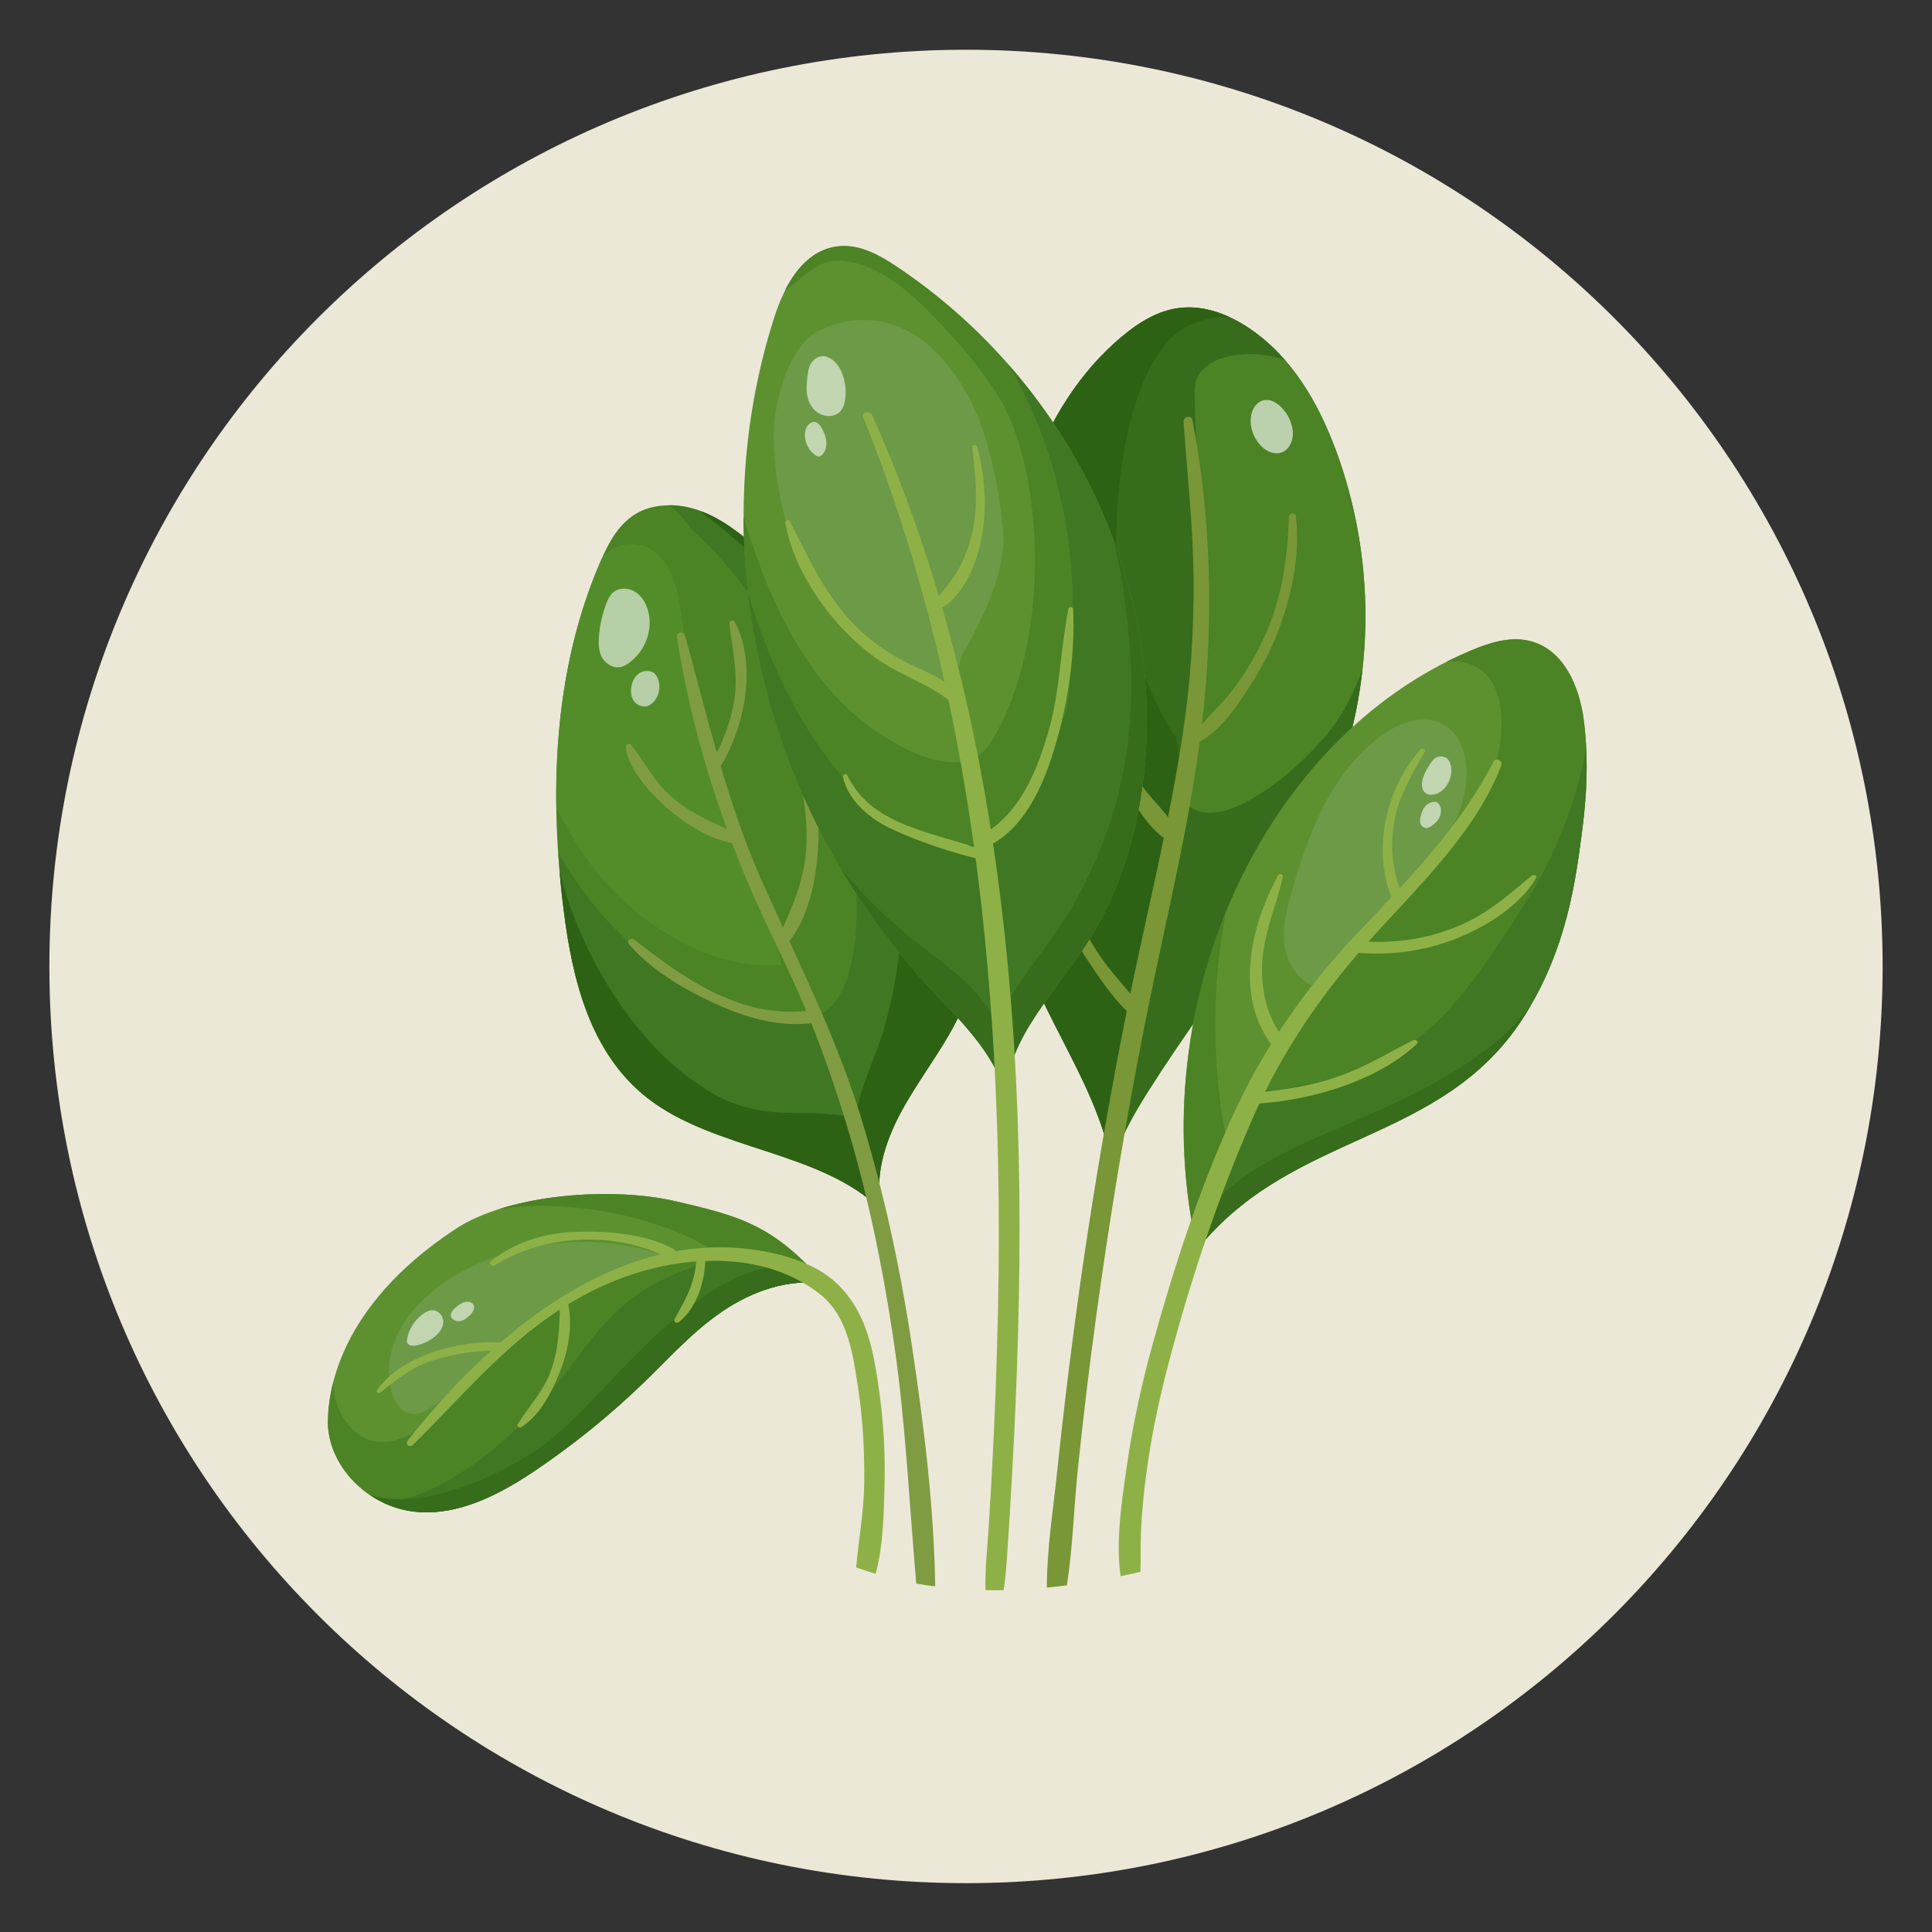 <?xml version="1.0" encoding="utf-8"?>
<!-- Generator: Adobe Illustrator 25.3.1, SVG Export Plug-In . SVG Version: 6.00 Build 0)  -->
<svg version="1.1" id="Capa_1" xmlns="http://www.w3.org/2000/svg" xmlns:xlink="http://www.w3.org/1999/xlink" x="0px" y="0px"
	 viewBox="0 0 1080 1080" style="enable-background:new 0 0 1080 1080;" xml:space="preserve">
<rect x="0" y="0" width="1080" height="1080" fill="#333333" stroke="none"/>
<style type="text/css">
	.st0{fill:#ECE8D8;stroke:#ECE8D8;stroke-width:74.59;stroke-linecap:round;stroke-linejoin:round;stroke-miterlimit:22.306;}
	.st1{fill:#4B8325;}
	.st2{fill:#3F7723;}
	.st3{fill:#528D2A;}
	.st4{fill:#2D6214;}
	.st5{fill:#809C42;}
	.st6{opacity:0.58;fill:#FFFFFF;}
	.st7{fill:#366C1B;}
	.st8{fill:#799736;}
	.st9{opacity:0.62;fill:#FFFFFF;}
	.st10{fill:#5D9130;}
	.st11{fill:#6C9A46;}
	.st12{fill:#8EB147;}
</style>
<g id="g3455">
	<path id="path3230-2-76" class="st0" d="M1015.1,540.3c0,262.1-212.5,475.1-475.1,475.1S64.9,802.9,64.9,540.3S277.4,65.1,540,65.1
		S1015.1,277.6,1015.1,540.3z"/>
</g>
<g>
	<g>
		<path class="st1" d="M361.6,613.5c37.8,29.8,97.5,29.5,131.3,63.1c-4.5-18.5,1.6-38,10.8-55.1c9.2-17.1,21.5-32.6,30.4-49.8
			c11.5-22.2,17.3-46.9,16.7-71.4c-1-39-17.9-76.5-41.8-108.6c-23.9-32.1-54.7-59.5-86.1-85.6c-9.2-7.7-18.7-15.4-30.2-19.9
			c-11.4-4.5-25.2-5.5-36,0.3c-10.4,5.6-16.2,16.3-20.7,26.6c-27,61.8-29.1,130.5-20.8,196.6C320,547.7,329.9,588.5,361.6,613.5z"/>
		<path class="st2" d="M509.1,391.6c-23.9-32.1-54.7-59.5-86.1-85.6c-9.2-7.7-18.7-15.4-30.2-19.9c-6-2.4-12.6-3.8-19.2-3.7
			c6.6,3.3,9.8,10.8,15,15.4C410.8,317.3,455,373,470,438.6c17,74.8,8,122.1-13.7,129.4c-15.1,5.1-54-8.7-67.8-15.6
			c-18.4-9.1-34.5-22-48-36.7c-10.9-11.8-20.5-24.9-28.4-38.8c0.7,10.9,1.8,21.8,3.2,32.6c4.8,38.1,14.7,79,46.4,104
			c37.8,29.8,97.5,29.5,131.3,63.1c-4.5-18.5,1.6-38,10.8-55.1c9.2-17.1,21.5-32.6,30.4-49.8c11.5-22.2,17.3-46.9,16.7-71.4
			C549.9,461.3,533,423.8,509.1,391.6z"/>
		<path class="st3" d="M311,451.6c2.7,5.3,5.5,10.6,8.6,15.8c12,20,27.5,37.6,47.8,51.1c20,13.3,44.2,23.3,69.5,20.8
			c-5.4-24.9-14.6-49-23.8-72.9c-9-23.2-17-46.5-24.2-70.2c-6.3-21-5.3-43.6-10.2-65c-8.6-37.2-38.1-28.5-42.6-18.2
			C316.9,356.8,310.3,404.2,311,451.6z"/>
		<path class="st4" d="M509.1,391.6c-23.9-32.1-54.7-59.5-86.1-85.6c-9.2-7.7-18.7-15.4-30.2-19.9c-0.3-0.1-0.5-0.2-0.8-0.3
			c0.4,0.5,0.8,1,1.1,1.4c29.6,21.8,54.7,48.6,73.2,79.1c22.4,36.9,35.4,78.5,37.7,120.8c1.2,21.4-0.1,43-4.2,64.2
			c-2.2,11.6-5,23.1-9.2,34.3c-4.7,12.7-10.3,25.3-12.3,38.7c-0.1,0.5-0.7,0.7-1.2,0.6c-14.1-3.6-28.6-2.1-43-3.1
			c-12.5-0.9-23.8-3.9-34.5-9.9c-21.9-12.4-38.7-30.1-52.4-49.8c-16.2-23.2-27.6-48.5-34.4-74.9c0.6,7.5,1.4,14.9,2.4,22.4
			c4.8,38.1,14.7,79,46.4,104c37.8,29.8,97.5,29.5,131.3,63.1c-4.5-18.5,1.6-38,10.8-55.1c9.2-17.1,21.5-32.6,30.4-49.8
			c11.5-22.2,17.3-46.9,16.7-71.4C549.9,461.3,533,423.8,509.1,391.6z"/>
		<path class="st5" d="M500.1,753.3c6.3,43.9,8.2,87.9,12.1,131.9c3.5,0.6,7,1.2,10.6,1.6c-0.7-44.6-6.3-89.6-12.9-133.7
			c-6.6-44.3-16.1-88.3-29.5-131.3c-14.1-45-35.5-86.6-54.7-129.8c-19.7-44.4-30-90.7-42.8-136.9c-0.6-2.2-4.8-1.7-4.5,0.6
			c6.7,44.8,20.1,89.8,37.3,132.1c9.1,22.3,20.3,43.8,30.1,65.9c9.3,21,17.2,42.5,24.1,64.2C484.1,662.1,493.5,707.6,500.1,753.3z"
			/>
		<path class="st6" d="M346.9,372.9c1.8-0.4,3.3-1.3,4.7-2.3c9.7-7.1,14-19.9,10.2-30.7c-1.3-3.6-3.4-7-6.8-9.1s-8.2-2.4-11.5-0.2
			c-2.4,1.6-3.6,4.3-4.6,6.9c-2.3,6.1-3.7,12.5-4.1,18.9c-0.3,3.8-0.1,7.9,1.8,11.3C338.6,371.1,342.8,373.7,346.9,372.9z"/>
		<path class="st6" d="M365.9,376.5c-2.3-2.1-6.3-1.8-8.8,0s-3.8,4.8-4.2,7.7c-0.4,2.5-0.2,5.1,1.2,7.3c1.4,2.2,4.1,3.7,6.8,3.4
			c2.2-0.3,3.9-1.8,5.2-3.4c2.6-3.5,3.2-8.2,1.7-12.1C367.3,378.3,366.7,377.3,365.9,376.5z"/>
		<path class="st5" d="M454.5,564.6c-39.3,6-72.1-17.5-99.9-39.3c-1.9-1.5-4.6,0.6-3,2.5c11.6,13.8,29.3,24.3,45.9,32.2
			c17.5,8.3,38.7,15.1,58.6,11.5C461.1,570.5,459.4,563.8,454.5,564.6z"/>
		<path class="st5" d="M448.3,417.3c-0.8-1.8-3.4-0.5-3.2,1.1c2.1,18.3,6.6,35.6,5.7,54.2c-0.9,19.2-8,34.7-15.9,52
			c-1.4,3.2,3.6,4.8,5.6,2.4c11.5-14,15.4-34.1,16.7-51.1C458.6,456.9,456.2,435,448.3,417.3z"/>
		<path class="st5" d="M412.1,465.8c-13.6-5.7-25.6-10.8-36.7-20.4c-9.9-8.5-14.8-19.3-22.6-29c-1.2-1.4-3.2,0-3,1.5
			c1.8,12.6,13.3,24.9,22.8,33.5c9.9,8.9,23.8,17.6,37.6,20.1C414.2,472.2,415.9,467.4,412.1,465.8z"/>
		<path class="st5" d="M410.8,347.7c-0.9-1.7-3.3-0.6-3.1,1.1c1.5,12.9,4.4,24.7,3.3,37.9c-1.2,13.7-6.1,26.3-12.5,38.5
			c-1.5,2.8,2.8,5.6,4.6,2.7C416.4,405.9,423.3,371.2,410.8,347.7z"/>
	</g>
	<g>
		<g>
			<path class="st1" d="M659.7,172.2c13.7-1.6,27.5,3.8,38.6,11.3c24.1,16.2,38.6,41.8,48.3,67.7c22.3,60,22.3,126.9-0.2,187
				c-23.2,62-68.3,114.6-104.2,171.3c-8.6,13.5-16.7,27.6-20.4,42.8c-6.4-37.7-29.9-70.8-44.8-106.4
				c-25.9-61.8-25.4-130.3-18.2-196.3c3.2-29.4,7.8-58.9,18.1-86.9s26.6-54.7,50.4-74.6C636.6,180.4,647.4,173.6,659.7,172.2z"/>
			<path class="st1" d="M659.7,172.2c13.7-1.6,27.5,3.8,38.6,11.3c24.1,16.2,38.6,41.8,48.3,67.7c22.3,60,22.3,126.9-0.2,187
				c-23.2,62-68.3,114.6-104.2,171.3c-8.6,13.5-16.7,27.6-20.4,42.8c-6.4-37.7-29.9-70.8-44.8-106.4
				c-25.9-61.8-25.4-130.3-18.2-196.3c3.2-29.4,7.8-58.9,18.1-86.9s26.6-54.7,50.4-74.6C636.6,180.4,647.4,173.6,659.7,172.2z"/>
			<path class="st7" d="M740.6,411.9c-10,11.6-21.8,22.5-35,31.1c-10.2,6.6-26.5,15.8-39.1,9c-2.8-1.5-5.3-3.6-7.2-6.1
				c-1.1-1.6-0.4-2.6,0-4.5c0.7-3.1,1.3-6.3,1.8-9.4c2.1-13.2,3.1-26.4,4.2-39.7c0.1-0.8,1-0.8,1.5-0.4c0.7-10.1,1.9-20.2,3.2-30.3
				c-1-7.3-0.5-15-0.1-22.2c0.6-10.5,2-20.9,2.6-31.4c0.7-10.7-1.4-20.9-1.9-31.6c-1.2-21.8-2.8-39.8-2.8-57.8
				c-0.1-21.1,31.5-24.4,50.5-17.3c-5.8-6.7-12.5-12.7-20.1-17.9c-11.2-7.5-24.9-12.9-38.6-11.3c-12.3,1.4-23.1,8.2-32.3,15.9
				c-23.9,19.9-40.2,46.6-50.4,74.6c-10.3,28-14.9,57.5-18.1,86.9c-7.3,66-7.7,134.5,18.2,196.3c14.9,35.6,38.4,68.7,44.8,106.4
				c3.7-15.3,11.9-29.3,20.4-42.8c35.8-56.7,81-109.3,104.2-171.3c7.7-20.7,12.8-42.2,15.2-64C756.8,387.7,750.2,400.8,740.6,411.9z
				"/>
			<path class="st4" d="M558.8,349.5c3.2-29.4,7.8-58.9,18.1-86.9s26.6-54.7,50.4-74.6c9.2-7.7,20-14.5,32.3-15.9
				c9.5-1.1,19,1.1,27.6,5.1c-9.2-0.3-20.2,2.5-27.2,7.4c-23.9,16.6-39.3,71.7-35.5,144.4c1,18.6,24.4,74.3,32.9,82.8
				c0.4,2.3,0.8,4.6,1.1,6.9c3.3,22.1-1.2,39.5-4.4,59.1c-3.6,21.9-11.1,42.6-14.8,64.5c-3.8,22.8-11.3,46.2-14.3,69.1
				c-1.6,12-3.1,24.1-4.3,36.2c-7.4-35.8-29.6-67.6-43.9-101.7C551.1,484.1,551.5,415.6,558.8,349.5z"/>
			<g>
				<path class="st8" d="M596.4,886.2c3.4-21.7,3.9-44.1,6.2-65.7c2.9-27.8,6.2-55.6,10-83.3c7.7-56.6,17.1-113.1,28.3-169.2
					c11.1-55.7,25.3-111.1,31.5-167.5c6-54.7,4.6-111.5-5.8-165.7c-0.6-3-5.2-2-5,0.9c2.1,29.5,5.4,58.8,5.6,88.5
					c0.2,27.6-1.5,55.1-5.5,82.5c-8,55.1-22.2,109.3-32.9,163.9c-11.1,56.2-20.5,112.6-28,169.2c-3.7,27.7-7,55.5-9.9,83.3
					c-2.2,21.1-5.7,42.9-5.7,64.4C588.9,887.1,592.6,886.7,596.4,886.2z"/>
				<path class="st8" d="M667.8,410.5c5.5-8.8,14.6-16,21-24.4c7.6-9.9,13.7-20.5,18.7-31.7c9.4-21.2,12.3-43.2,13-65.8
					c0.1-2,3.6-2.2,3.9-0.2c2.6,22.9-2.6,46.5-11.3,67.9c-4.4,10.8-10.3,21.2-16.9,31.1c-6.2,9.3-14.5,21.2-25,26.8
					C668.6,415.5,666.6,412.4,667.8,410.5z"/>
				<path class="st8" d="M576.5,420.2c0.3-2.1,4.1-2.5,4.3-0.2c1.9,26.5,4.3,51.3,14.1,76.5c4.8,12.4,11.2,24.2,18.4,35.5
					c7.7,12,18.1,21.9,26.4,33.4c1.9,2.6-1.3,6.8-4.4,4.4c-10.5-8-18.3-19.7-25.4-30.1c-8.1-11.9-14.6-24.8-20-37.9
					C579.7,476.7,572.8,447,576.5,420.2z"/>
				<path class="st8" d="M603.5,339.5c3.4,23.6,6.5,45.6,16.1,68.1c4.7,11.1,11.4,21.5,18.5,31.4c6.2,8.6,15.7,16.8,20.2,26.1
					c1.6,3.3-2.5,6.4-5.8,4.5c-9.4-5.5-16.4-17.4-22-26.1c-6.8-10.6-12-21.9-16.9-33.3c-9.3-21.5-16.2-47.2-14.3-70.5
					C599.6,337.6,603.2,337.4,603.5,339.5z"/>
			</g>
		</g>
		<path class="st9" d="M722.6,240.4c0.7,5.2-1.6,11.6-7.2,12.8c-4.2,0.9-8.4-1.5-11.1-4.6c-3.7-4.2-5.6-9.7-5.1-15.1
			c0.4-4.5,3.3-9.5,8.1-9.9c3.3-0.3,6.3,1.5,8.6,3.7C719.6,230.9,722,235.6,722.6,240.4z"/>
	</g>
	<g>
		<path class="st10" d="M183.3,794.4c-0.3,24.5,21.6,47.6,48.2,50.6c24.7,2.8,48.3-9.8,68.4-23.4c21.8-14.8,42.1-31.3,60.7-49.4
			c14-13.6,27.1-28.2,43.5-39.3s37-18.5,57-15.2c-28.6-33.1-47.7-37.9-83.4-46.2s-93.2-4.2-123.2,15.6
			C188.1,730.9,183.5,779.4,183.3,794.4z"/>
		<path class="st1" d="M377.6,671.5c-27.6-6.4-68.3-5.4-99.2,4.5c13.9-2.2,28.1-2.4,42-1.1c22.8,2.1,46.9,7.9,67.1,17.9
			c9,4.5,16.7,9.9,21.9,18.2c2.9,4.7,5.1,9.6,6.8,14.7c13.9-6.8,29.5-10.6,44.8-8C432.4,684.6,413.3,679.8,377.6,671.5z"/>
		<path class="st1" d="M428.4,703.8c-14.2-1.7-29.1-0.4-43.2,1.6c-12.7,1.8-25.3,4.7-37.3,9c-21,7.5-39.9,19-56.6,32.8
			c-8.9,7.4-17.3,15.3-25.3,23.5c-6.9,7.1-13.5,14.5-21.2,20.9c-12.2,10.2-31.6,21.7-46.4,8.6c-8.3-7.4-11.7-17.1-12.2-27.2
			c-2.4,9.4-2.8,16.8-2.9,21.3c-0.3,24.5,21.6,47.6,48.2,50.6c24.7,2.8,48.3-9.8,68.4-23.4c21.8-14.8,42.1-31.3,60.7-49.4
			c14-13.6,27.1-28.2,43.5-39.3s37-18.5,57-15.2c-1.1-1.3-2.2-2.6-3.3-3.8C448.9,708.9,439.3,705.1,428.4,703.8z"/>
		<path class="st2" d="M428.4,703.8c-8.3-1-16.9-0.9-25.4-0.3c-5.5,1.4-10.9,3-16.3,5c-11.9,4.3-23.6,9.8-33.5,17.4
			c-9.8,7.5-17.8,16.5-25.2,26.1c-12.2,15.8-23.6,32-38.4,45.9C275.7,811,260,823.6,242,832c-8.6,4-18.3,7.5-28,7.9
			c5.4,2.6,11.3,4.4,17.4,5.1c24.7,2.8,48.3-9.8,68.4-23.4c21.8-14.8,42.1-31.3,60.7-49.4c14-13.6,27.1-28.2,43.5-39.3
			s37-18.5,57-15.2c-1.1-1.3-2.2-2.6-3.3-3.8C448.9,708.9,439.3,705.1,428.4,703.8z"/>
		<path class="st7" d="M448.6,709.1c-15.7-3.5-31.4,1.6-44.8,9.2c-30.8,17.6-53.6,45-77.6,69.4c-9.3,9.5-18.9,18.4-30.5,25.6
			c-13.3,8.3-27.8,15.3-43.2,19.9c-14,4.2-30.1,7.1-44.5,2.9c-0.5-0.1-0.9-0.3-1.3-0.4c7.3,4.9,15.7,8.2,24.7,9.3
			c24.7,2.8,48.3-9.8,68.4-23.4c21.8-14.8,42.1-31.3,60.7-49.4c14-13.6,27.1-28.2,43.5-39.3s37-18.5,57-15.2c-2-2.4-4-4.6-6-6.6
			C453,710.3,450.8,709.6,448.6,709.1z"/>
		<path class="st11" d="M258,711.1c-12.8,7.1-24.5,16.4-32.1,28.2s-10.8,26.4-6.8,39.6c1.7,5.5,5.8,11.5,12.1,11.6
			c3.1,0.1,6.1-1.4,8.7-3c14.1-8.4,24.7-20.7,36.4-31.8c26-24.5,58.3-43.3,93.6-54.3C333.6,689.1,291.2,692.8,258,711.1z"/>
		<path class="st6" d="M236.3,734.6c-4.6,3.4-7.7,8.4-8.7,13.7c-0.2,0.9-0.2,1.8,0.2,2.6c0.9,1.6,3.4,1.6,5.4,1.1
			c3.4-0.8,6.6-2.3,9.3-4.4c2.8-2.1,5.2-5.1,5.3-8.4c0.2-3.3-2.6-6.9-6.3-6.8C239.7,732.5,237.9,733.5,236.3,734.6z"/>
		<path class="st6" d="M255.3,730.4c-1.8,1.4-3.8,3.4-3.2,5.5c0.5,1.9,3,2.9,5.1,2.6c2.1-0.3,3.8-1.7,5.3-3.1
			c1.8-1.7,3.5-4.4,1.9-6.4c-1-1.3-3-1.6-4.7-1.1C258,728.3,256.7,729.3,255.3,730.4z"/>
		<path class="st12" d="M479.7,776c2.7,17.6,3.6,35.4,3.4,53.2c-0.2,15.8-3.1,31.4-4.5,47c3.6,1.3,7.3,2.5,10.9,3.6
			c4.4-16.5,4.6-34.7,5-51.3c0.5-21.1-1.3-42.2-4.9-63.1c-3-17.6-7.8-34.2-21.3-47.5c-12.3-12-31.7-17.4-49-19.6
			c-79.8-9.9-148.8,53-191.5,107.1c-1.5,1.9,1.2,4.1,2.9,2.4c24.8-24.3,46.4-50.5,75.4-71.1c30-21.3,66.9-35.1,105.2-31.3
			c17.6,1.7,34.1,7.7,47.5,18.4C474.4,736.5,476.9,758.1,479.7,776z"/>
		<path class="st12" d="M279.2,750.4c-23-1.3-55.6,7.8-68.4,26.7c-0.8,1.2,1.1,2,2,1.2c9.7-7.9,17.8-14.4,30.4-18.2
			c11.4-3.4,24.5-5.6,36.4-4.9C283,755.6,282.6,750.6,279.2,750.4z"/>
		<path class="st12" d="M317.8,729.9c-0.5-2.8-4.7-2.6-4.8,0.3c-0.3,13-0.8,24.8-5.5,37.2c-4.1,10.9-12.1,19-18.1,28.8
			c-0.7,1.1,0.9,2.3,2,1.6c10.7-6.8,17.3-20.1,21.6-31C317.5,755.6,320.1,741.9,317.8,729.9z"/>
		<path class="st12" d="M376.3,698.1c-15.6-8.5-37.4-10.1-55.1-9.5c-16.7,0.6-34.4,6.1-46.8,16.6c-1.4,1.2,0.6,3.1,2.1,2.2
			c27.8-17.5,67.2-19.5,97-4.2C377.1,705.1,379.8,700,376.3,698.1z"/>
		<path class="st12" d="M389.2,703.8c-0.4,13-5.9,22.4-12.1,33.6c-0.9,1.6,1.3,2.6,2.5,1.6c10.4-8.4,14.5-23.3,14.7-35.5
			C394.4,700.4,389.3,700.8,389.2,703.8z"/>
	</g>
	<g>
		<path class="st10" d="M607.2,528c19.5-30.1,29.4-64.8,32.7-99.7c10-106.7-44.4-216.3-138.5-279.2c-9.4-6.3-20.2-12.4-31.8-11.5
			c-20,1.5-31,21.8-36.7,39.5c-40.9,127.4-7.6,272.5,85.6,373.6c17.3,18.7,37.1,37.1,43.7,60.9C563.6,580.2,589.6,555,607.2,528z"/>
		<path class="st1" d="M426.6,321c13,32.8,31.8,66.2,62.8,87.6c18.2,12.5,50.8,29,64.9,5.8c32.8-54,29.2-143,7.7-185.9
			c-9-17.9-28.2-39.5-42.7-54.2c-13.2-13.4-31.5-28.7-52.1-28.6c-10.4,0.1-19.7,10.8-28.4,16.6c6.4-12.7,16.2-23.6,30.7-24.7
			c11.6-0.9,22.4,5.2,31.8,11.5c94.1,62.9,148.5,172.6,138.5,279.2c-3.3,34.9-13.1,69.6-32.7,99.7c-17.6,27.1-43.6,52.2-45,83.7
			c-6.6-23.8-26.4-42.2-43.7-60.9C451.8,478.5,415.8,383.7,415.6,289C418.8,299.7,422.4,310.5,426.6,321z"/>
		<path class="st2" d="M479,442.8c21.2,21,64,47.7,91,13.2c7.3-9.4,25.6-52.2,27-64.5c2.9-25,3.8-50.6,1.7-75.7
			c-3.4-39.1-14.7-77.5-34.8-111.8c54.7,62.4,83.5,144.2,76,224.3c-3.3,34.9-13.1,69.6-32.7,99.7c-17.6,27.1-43.6,52.2-45,83.7
			c-6.6-23.8-26.4-42.2-43.7-60.9C462,489.4,427.6,412,418.3,332.2C429.9,370.4,449.5,413.6,479,442.8z"/>
		<path class="st7" d="M513.3,527.6c15.7,12.2,34.4,24.8,42.7,42.7c0.3,0.6,1.4,1,1.8,0.2c10.8-22.7,29-41.8,41.6-63.7
			c11.9-20.7,21.1-42.7,26.4-65.6c5.6-23.8,7.6-48.3,6.2-72.6c-1.2-22.1-4.4-44.6-9.4-66.4c15,40.4,21.3,83.5,17.3,126.1
			c-3.3,34.9-13.1,69.6-32.7,99.7c-17.6,27.1-43.6,52.2-45,83.7c-6.6-23.8-26.4-42.2-43.7-60.9c-18.5-20.1-34.6-41.9-48.3-65
			C483,501,497.2,515.1,513.3,527.6z"/>
		<path class="st11" d="M541.8,222.5c11.1,20.7,16.4,50,18.8,72.9c2.4,23-11.1,50.3-22.8,70.8c-1.5,2.6-2.9,14-5.3,15.8
			c-8.5,6.3-30.1-8.3-38.5-14.6c-42.5-31.9-59.5-70.6-61.5-121c-0.7-18,7.1-51.3,23.9-60.8C471.2,177.4,511.6,166.4,541.8,222.5z"/>
		<path class="st6" d="M472.5,223c-0.4,2.9-1.3,5.9-3.7,7.8c-3.1,2.4-7.8,2.2-11.2,0.2c-3.3-2-5.4-5.5-6.2-9.1
			c-0.8-3.6-0.5-7.3-0.1-11c0.3-2.6,0.6-5.3,2-7.6c1.3-2.3,3.9-4.2,6.8-4.2c1.5,0,2.9,0.6,4.2,1.3c3.1,1.9,5.1,5,6.4,8.2
			C472.5,213.2,473.1,218.2,472.5,223z"/>
		<path class="st6" d="M459,238.8c3,4.8,4.6,11.4,0.5,15.5c-0.5,0.5-1.1,0.9-1.9,0.9c-0.6,0-1.1-0.3-1.6-0.6
			c-4.5-3.1-6.9-8.7-5.8-13.8c0.5-2.6,2.9-5.5,5.7-4.8C457.3,236.4,458.3,237.6,459,238.8z"/>
		<path class="st12" d="M489.7,251.6c38.6,102.3,57.1,209.6,64.6,317.5c3.8,54,4.7,108.2,3.6,162.4c-0.6,27.1-1.5,54.2-2.9,81.3
			c-0.7,14.1-1.5,28.1-2.4,42.2c-0.7,11.3-2.1,22.6-1.7,33.9c3.4,0.1,6.8,0.1,10.1,0c1.2-7,1.6-14,2.1-21.1
			c7.2-108,10.6-216.8,0.6-324.7C554,437.5,531.6,330.3,487.5,232c-1.2-2.7-6.1-1.6-4.9,1.3C485,239.4,487.4,245.5,489.7,251.6z"/>
		<path class="st12" d="M522.8,336.4c3.4-5.5,8.2-10.2,11.6-15.7c3.8-6.1,6.3-12.9,8.2-19.7c4.8-16.8,2.8-34,0.9-51
			c-0.2-1.4,2.3-1.7,2.7-0.4c4.7,17.2,5.7,35.3,2.2,52.7c-2.6,12.8-9.5,30-21.8,37.5C524.3,341.3,521.5,338.6,522.8,336.4z"/>
		<path class="st12" d="M441.4,291.3c11.3,21.5,19.9,42,38,59.8c8.5,8.3,18.5,15,29.5,20.3c9.6,4.6,20.3,8.4,26.8,16.7
			c2.2,2.8-2.4,5.6-4.9,3.6c-10.1-7.9-21.7-12.3-32.9-18.6c-10.2-5.7-19.1-13.4-26.9-21.6c-15.1-16-28.3-38-32-59.1
			C438.7,291,440.6,289.9,441.4,291.3z"/>
		<path class="st12" d="M546,468.4c23.5-11.7,33.5-36.8,40-59.3c6.6-22.7,6.7-46,11.3-68.9c0.3-1.4,2.5-1,2.6,0.3
			c1.2,25.8-3.1,53.8-10.7,78.7c-6.2,20.3-17.4,46.6-40.3,55.3C545,475.9,542.4,470.2,546,468.4z"/>
		<path class="st12" d="M473.6,433.3c14.4,29.6,49.3,31.6,78.2,42.8c3,1.2,0.9,5.4-2.1,4.7c-17.3-4-35.4-10-51.3-17.4
			c-12.5-5.8-24.4-16.1-27.2-29.2C471,433.1,473,432,473.6,433.3z"/>
	</g>
	<g>
		<path class="st10" d="M885.4,403c2.7,21.2,1.6,42.6-1.3,63.8c-3.1,22.4-7.5,63.5-33,102.7c-46,70.8-128.8,62.6-181.9,129
			c-15.5-68.7-7-141.9,23.9-206.3c26.3-54.6,70.3-103.9,129.5-128.7c9.8-4.1,20.7-7.6,31.2-5.5C874.2,362.1,883.1,384.1,885.4,403z"
			/>
		<path class="st1" d="M696,669.8c-13-31.3-16.7-66-16.6-99.4c0.1-20.1,1.9-40.5,5.9-60.3c-24.4,59.8-30.1,126-16,188.4
			c8.5-10.7,17.8-19.4,27.6-26.8C696.6,671,696.3,670.4,696,669.8z"/>
		<path class="st1" d="M885.4,403c-2.4-19-11.3-40.9-31.6-45c-10.5-2.1-21.4,1.4-31.2,5.5c-4.7,2-9.3,4.1-13.8,6.3
			c5.3-0.4,10.6,0.2,15.2,2.4c6.8,3.3,11.1,9.3,13.1,16c4.7,16.2,1.6,34.6-5.1,50c-15.6,36-49,62.8-77.5,90.3
			c-14.3,13.8-24.5,30.1-34.9,46.6c-13.5,21.4-27.6,42.9-34.9,66.7c-5.4,17.5-9.5,35.2-12.6,53c53.2-62.6,133.8-56,179-125.4
			c25.5-39.2,29.9-80.3,33-102.7C887,445.7,888.1,424.2,885.4,403z"/>
		<path class="st2" d="M861.4,490c-5.5,10.4-12.2,20.1-18.7,30c-6.4,9.9-12.9,19.7-20.1,29.2c-14.3,18.7-31.3,36-54.3,45.6
			c-12.2,5.1-25.1,8.6-38.2,11.4c-11.9,2.6-24,4.6-35.6,8.3c-3.7,9-7,18.2-9.8,27.5c-5.4,17.5-9.5,35.2-12.6,53
			c53.2-62.6,133.8-56,179-125.4c25.5-39.2,29.9-80.3,33-102.7c2.2-16.2,3.4-32.5,2.6-48.8C882.4,443,873.3,467.6,861.4,490z"/>
		<path class="st7" d="M828,588.9c-18.3,13.2-39.1,23.9-60,33.1c-19.8,8.8-40.2,16.7-59,27.3c-17.2,9.8-33.7,22.2-41,40.1
			c-0.1,0.2-0.3,0.4-0.5,0.5c0.6,2.9,1.1,5.7,1.8,8.5c53.1-66.4,135.9-58.2,181.9-129c1.6-2.4,3-4.8,4.4-7.2
			C847.8,572.2,838.7,581.2,828,588.9z"/>
		<path class="st11" d="M819.8,430.7c-0.3-10.7-4.6-22.5-15.2-26.8c-11.1-4.6-24.2,1-33.6,8.2c-27.6,21-39.6,54.2-48.8,86
			c-2.6,8.9-5,17.9-4.5,27.1c0.5,9.1,4.5,18.5,12.6,23.9c1.8,1.2,3.9,2.2,6.1,2.1c3.6-0.2,6.2-3,8.3-5.6
			c16.7-20.1,33.4-40.3,50.1-60.4c7.5-9.1,15.1-18.2,19.8-28.8C818.2,448.2,820,439.4,819.8,430.7z"/>
		<path class="st6" d="M797,443.4c2.8,1.9,6.9,0.5,9.4-1.7c4-3.6,5.8-9.2,4.5-14.2c-0.3-1-0.6-2-1.3-2.8c-1.6-2-5-2.4-7.2-1
			c-1,0.6-1.7,1.6-2.4,2.5c-1.8,2.5-3.2,5.2-4.3,8C794.6,437.4,794.2,441.4,797,443.4z"/>
		<path class="st6" d="M799.6,462.1c2.5-1.5,4.6-3.6,5.5-6.2s0.4-5.6-1.7-7.5c-2.2-0.6-4.7,0.4-6.3,1.9c-1.6,1.6-2.3,3.7-2.9,5.8
			c-0.4,1.4-0.6,3-0.1,4.4s2.1,2.6,3.7,2.3C798.5,462.7,799.1,462.4,799.6,462.1z"/>
		<path class="st12" d="M834.9,425.8c-18.8,36.5-47.1,65.3-75.7,95.4c-29.8,31.4-53.3,65.2-70.7,103.8
			c-18.4,40.8-32.4,83.8-44.2,126.5c-6.2,22.4-11.1,45.1-14.4,68c-2.8,19.4-6.3,41.7-3.5,61.6c3.7-0.8,7.4-1.6,11.1-2.4
			c0.3-7.5,0-15,0.3-22.5c0.5-11.6,1.7-23.1,3.3-34.6c3.1-22.9,8.3-45.6,14.4-68c11.7-42.9,26.2-85.9,44.1-127
			c16.9-39,40.2-72.8,69.6-104.9c26.2-28.7,56.4-58,70.1-94C840.1,425.1,836.2,423.2,834.9,425.8z"/>
		<path class="st12" d="M796.4,420.3c0.7-1.3-1.3-2.5-2.3-1.4c-19.4,21.7-26.8,55.5-16.5,82c1.3,3.4,7,1.6,5.7-1.8
			c-5.4-14.4-6.5-28.2-3.2-43.2C783,442.9,790,431.9,796.4,420.3z"/>
		<path class="st12" d="M856.2,489.5c-13.9,11.6-25.7,22.2-43.3,29.1c-16.5,6.5-34.7,9-52.5,7.5c-4.6-0.4-6.1,6.1-1.5,6.5
			c19.4,1.6,38.3-1.1,56.1-8.3c16.5-6.7,35-18.4,43.6-33.4C859.6,489.6,857.4,488.5,856.2,489.5z"/>
		<path class="st12" d="M717.1,490.1c0.3-1.4-1.9-2.1-2.6-0.8c-15.8,28.9-24.9,69.3-1.9,96.9c3,3.5,9.3-0.3,6.3-3.9
			c-10.2-12.3-13.7-26.9-13.4-42.1C705.8,522.8,713.4,506.9,717.1,490.1z"/>
		<path class="st12" d="M789.9,581.5c-13.4,6.8-25.6,14.4-40,19.6c-15.2,5.5-31,8.1-47.2,9.7c-4.3,0.4-3.9,6.4,0.4,6.1
			c30.2-1.8,67.2-12.9,88.9-33.3C793.3,582.4,791.4,580.8,789.9,581.5z"/>
	</g>
</g>
</svg>
